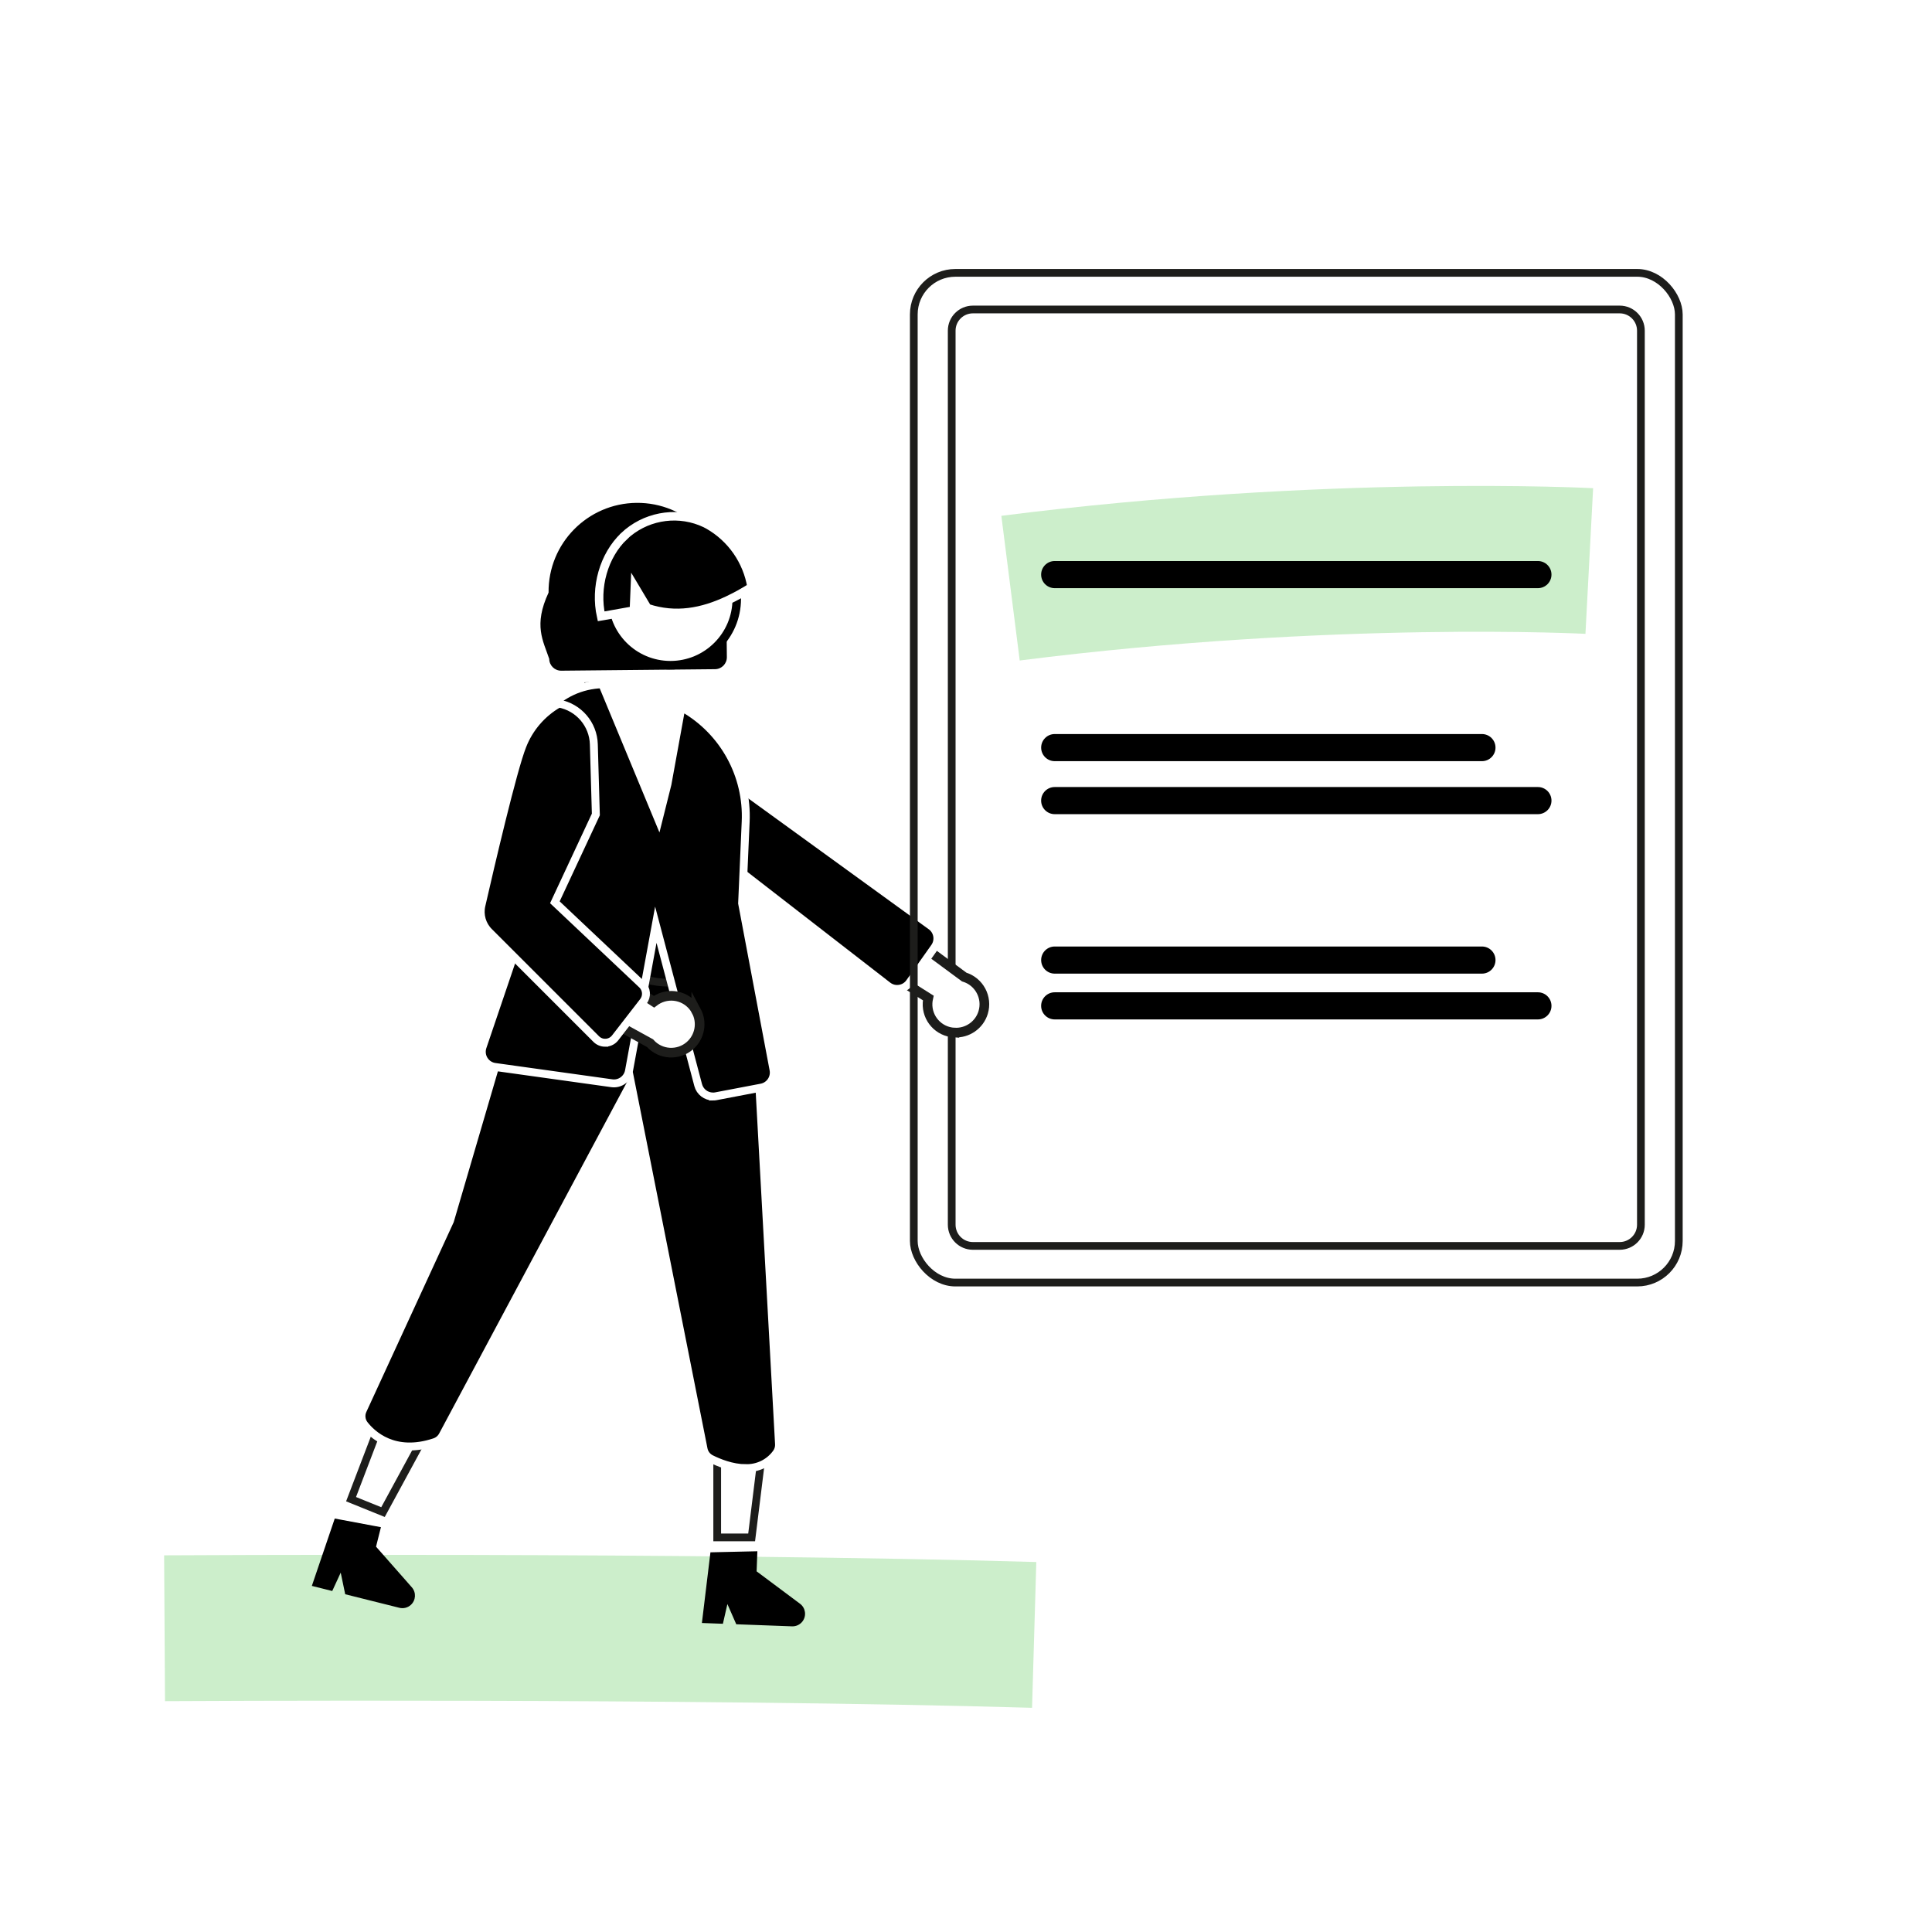 <?xml version="1.0" encoding="UTF-8"?>
<svg xmlns="http://www.w3.org/2000/svg" id="a" width="352.78mm" height="352.78mm" viewBox="0 0 1000 1000">
  <g id="b">
    <g>
      <rect width="1000" height="1000" fill="#fff"></rect>
      <g>
        <path d="m85.18,842.78s274.15-1.67,450.11,3.45" fill="none" stroke="#cceecb" stroke-miterlimit="10" stroke-width="75.49"></path>
        <path d="m822.61,290.38s-133.53-7.03-299.56,14.05" fill="none" stroke="#cceecb" stroke-miterlimit="10" stroke-width="75.49"></path>
        <path d="m173.27,785.98l-11.86,34.88,10.56,2.64,4.38-9.5,2.33,11.18,28.03,7.01c2.07.52,4.27-.02,5.87-1.43,2.69-2.37,2.95-6.48.58-9.17l-18.52-21.04,2.53-10.08-2.68-.5-17.06-3.2-4.15-.77v-.02Z"></path>
        <path d="m367.72,803.49l-4.42,36.57,10.87.4,2.33-10.2,4.59,10.46,28.87,1.07c2.14.08,4.17-.9,5.45-2.61,2.14-2.88,1.55-6.95-1.33-9.09l-22.46-16.77.39-10.39-2.72.06-17.36.39-4.22.1h.01Z"></path>
        <path id="c" d="m370.1,346.37l-79.59.78c-3.41.03-6.19-2.71-6.23-6.11-3.13-9.37-8.27-17.34-.34-34.31v-.06h0c-.23-25.39,20.16-46.16,45.55-46.39,25.39-.23,46.16,20.16,46.39,45.55l.34,34.31c.03,3.41-2.71,6.2-6.11,6.23h-.01Z"></path>
        <circle cx="347.03" cy="310" r="34.31" fill="#fff" stroke="#000" stroke-miterlimit="10" stroke-width="4.41"></circle>
        <path d="m322.99,277.51c10.63-10.01,26.07-13.01,39.67-7.69.85.34,1.7.72,2.54,1.11h0s0,.02.02.02c.49.25.97.49,1.46.77,11.92,6.8,20.13,18.63,22.34,32.18-4,2.54-8.16,4.83-12.44,6.86-12.98,6.1-26.78,8.87-41.52,3.98l-6.46-10.83-.49,12.09c-5.34.97-10.69,1.9-16.04,2.85-.31.05-.62.11-.93.16-3.32-14.98,1.39-31.49,11.87-41.49h-.02Z" stroke="#fff" stroke-miterlimit="10" stroke-width="4.41"></path>
        <path d="m838.37,644.88h-334.81c-6.05,0-10.95-4.91-10.96-10.96V171.15c0-6.05,4.91-10.95,10.96-10.96h334.81c6.05,0,10.95,4.91,10.96,10.96v462.77c0,6.05-4.91,10.95-10.96,10.96Z" fill="none" stroke="#1d1d1b" stroke-miterlimit="10" stroke-width="4"></path>
        <path d="m767.05,393.98h-221.13c-3.88,0-7.02-3.14-7.02-7.02s3.14-7.02,7.02-7.02h221.13c3.88,0,7.02,3.14,7.02,7.02s-3.14,7.02-7.02,7.02Z"></path>
        <path d="m796.02,304.43h-250.11c-3.88,0-7.02-3.14-7.02-7.02s3.14-7.02,7.02-7.02h250.11c3.88,0,7.02,3.14,7.02,7.02s-3.14,7.02-7.02,7.02Z"></path>
        <path d="m796.02,421.41h-250.11c-3.88,0-7.02-3.14-7.02-7.02s3.14-7.02,7.02-7.02h250.11c3.88,0,7.02,3.14,7.02,7.02s-3.14,7.02-7.02,7.02Z"></path>
        <path d="m767.05,503.95h-221.13c-3.88,0-7.02-3.14-7.02-7.02s3.14-7.02,7.02-7.02h221.13c3.88,0,7.02,3.14,7.02,7.02s-3.14,7.02-7.02,7.02Z"></path>
        <path d="m796.02,527.65h-250.11c-3.88,0-7.02-3.14-7.02-7.02s3.14-7.02,7.02-7.02h250.11c3.88,0,7.02,3.14,7.02,7.02s-3.14,7.02-7.02,7.02Z"></path>
        <path d="m493.95,534.47c-8.07-.42-14.26-7.3-13.84-15.37.04-.86.17-1.71.36-2.55l-43.96-27.72,24.6-11.14,37.97,28.03c7.77,2.36,12.16,10.57,9.8,18.34-1.97,6.5-8.15,10.8-14.93,10.4h0Z" fill="#fff" stroke="#1d1d1b" stroke-miterlimit="10" stroke-width="5"></path>
        <path d="m463.62,511.85c-1.49-.14-2.92-.7-4.1-1.63l-112.49-87.2,2.51-7.16c-3.08-5.46-1.36-8.42,2.55-13.33l1.77-13.27c5.29-6.69-4.91-22.58,1.77-17.29.31.24,9.88,22.88,10.17,23.15l115.92,84.06c3.62,2.44,4.56,7.36,2.12,10.97-.03.05-.07.1-.1.14l-12.92,18.25c-1.24,1.77-3.15,2.94-5.29,3.25-.63.09-1.27.11-1.91.06h0Z" stroke="#fff" stroke-miterlimit="10" stroke-width="4.1"></path>
        <polygon points="181.71 775.97 198.24 782.66 228.83 726.33 204.44 716.46 181.71 775.97" fill="none" stroke="#1d1d1b" stroke-miterlimit="10" stroke-width="4"></polygon>
        <polygon points="371.22 795.76 389.05 795.76 397.54 726.99 371.22 726.99 371.22 795.76" fill="none" stroke="#1d1d1b" stroke-miterlimit="10" stroke-width="4"></polygon>
        <path d="m385.91,759.92c-7.08,0-14.03-2.89-17.86-4.81-2.01-1-3.45-2.87-3.88-5.08l-37.58-189.47-97.49,182.41c-.88,1.64-2.35,2.88-4.12,3.47-21,7.02-32.45-4.02-36.4-9.09-1.64-2.12-1.95-4.98-.81-7.41l45.15-98.09,27.3-93.18,27.6-68.19.6.06,92.28,9.71,11.22,61.71,11.3,205.48c.1,1.64-.37,3.26-1.32,4.59-3.67,5.14-9.68,8.1-15.99,7.87v.02Z" stroke="#fff" stroke-miterlimit="10" stroke-width="4.1"></path>
        <path d="m361.83,372.87l.13.14,12.48,16.05v.29l1.77,98.58-.04.14c-3.35,9.14-10.76,16.21-20.05,19.13-3.27.97-6.67,1.45-10.08,1.43-15.55,0-34.79-9.1-57.39-27.18l-.38-.31,15.98-126.03.75-.03" fill="none" stroke="#1d1d1b" stroke-miterlimit="10" stroke-width="4"></path>
        <path d="m369.04,567.55c-3.59,0-6.73-2.42-7.66-5.89l-21.93-83.02-13.89,75.64c-.76,4.17-4.67,7-8.87,6.41l-60.5-8.44c-4.33-.6-7.34-4.6-6.74-8.93.07-.49.18-.98.34-1.45l30.6-90.19-6.85-52.85c-2.81-21.67,12.48-41.52,34.16-44.33,1.14-.15,2.29-.25,3.44-.29l.61-.02,29.1,70.18,4.63-18.51,7.24-39.85,1.08.63c20.84,12.02,33.25,34.65,32.16,58.69l-1.84,42.2,16.26,86.17c.8,4.29-2.01,8.41-6.29,9.24l-23.58,4.49c-.49.09-.98.14-1.47.14v-.02Z" stroke="#fff" stroke-miterlimit="10" stroke-width="4.1"></path>
        <path d="m360.4,523.25c-3.75-7.15-12.59-9.9-19.75-6.15-.76.4-1.49.87-2.17,1.39l-43.56-28.34.17,27,41.34,22.77c5.39,6.07,14.68,6.62,20.76,1.23,5.08-4.51,6.41-11.92,3.21-17.91h0Z" fill="#fff" stroke="#1d1d1b" stroke-miterlimit="10" stroke-width="5"></path>
        <path d="m313.23,539.73c-1.74,0-3.4-.69-4.63-1.92l-55.47-55.47c-3.6-3.58-5.1-8.77-3.95-13.72,4.75-20.76,16.32-70.35,21.2-82.56,3.56-9.18,10.16-16.87,18.7-21.78l.22-.11h0c10.24,1.89,17.77,10.68,18.07,21.09l1.04,36.31-21.21,45.45,45.1,42.58c2.46,2.31,2.75,6.11.68,8.77l-14.58,18.82c-1.15,1.49-2.89,2.4-4.76,2.52-.14,0-.27.01-.41.01h0Z" stroke="#fff" stroke-miterlimit="10" stroke-width="4.1"></path>
        <rect x="472.98" y="141.23" width="395.97" height="522.62" rx="21.52" ry="21.52" fill="none" stroke="#1d1d1b" stroke-miterlimit="10" stroke-width="4"></rect>
      </g>
    </g>
  </g>
</svg>
